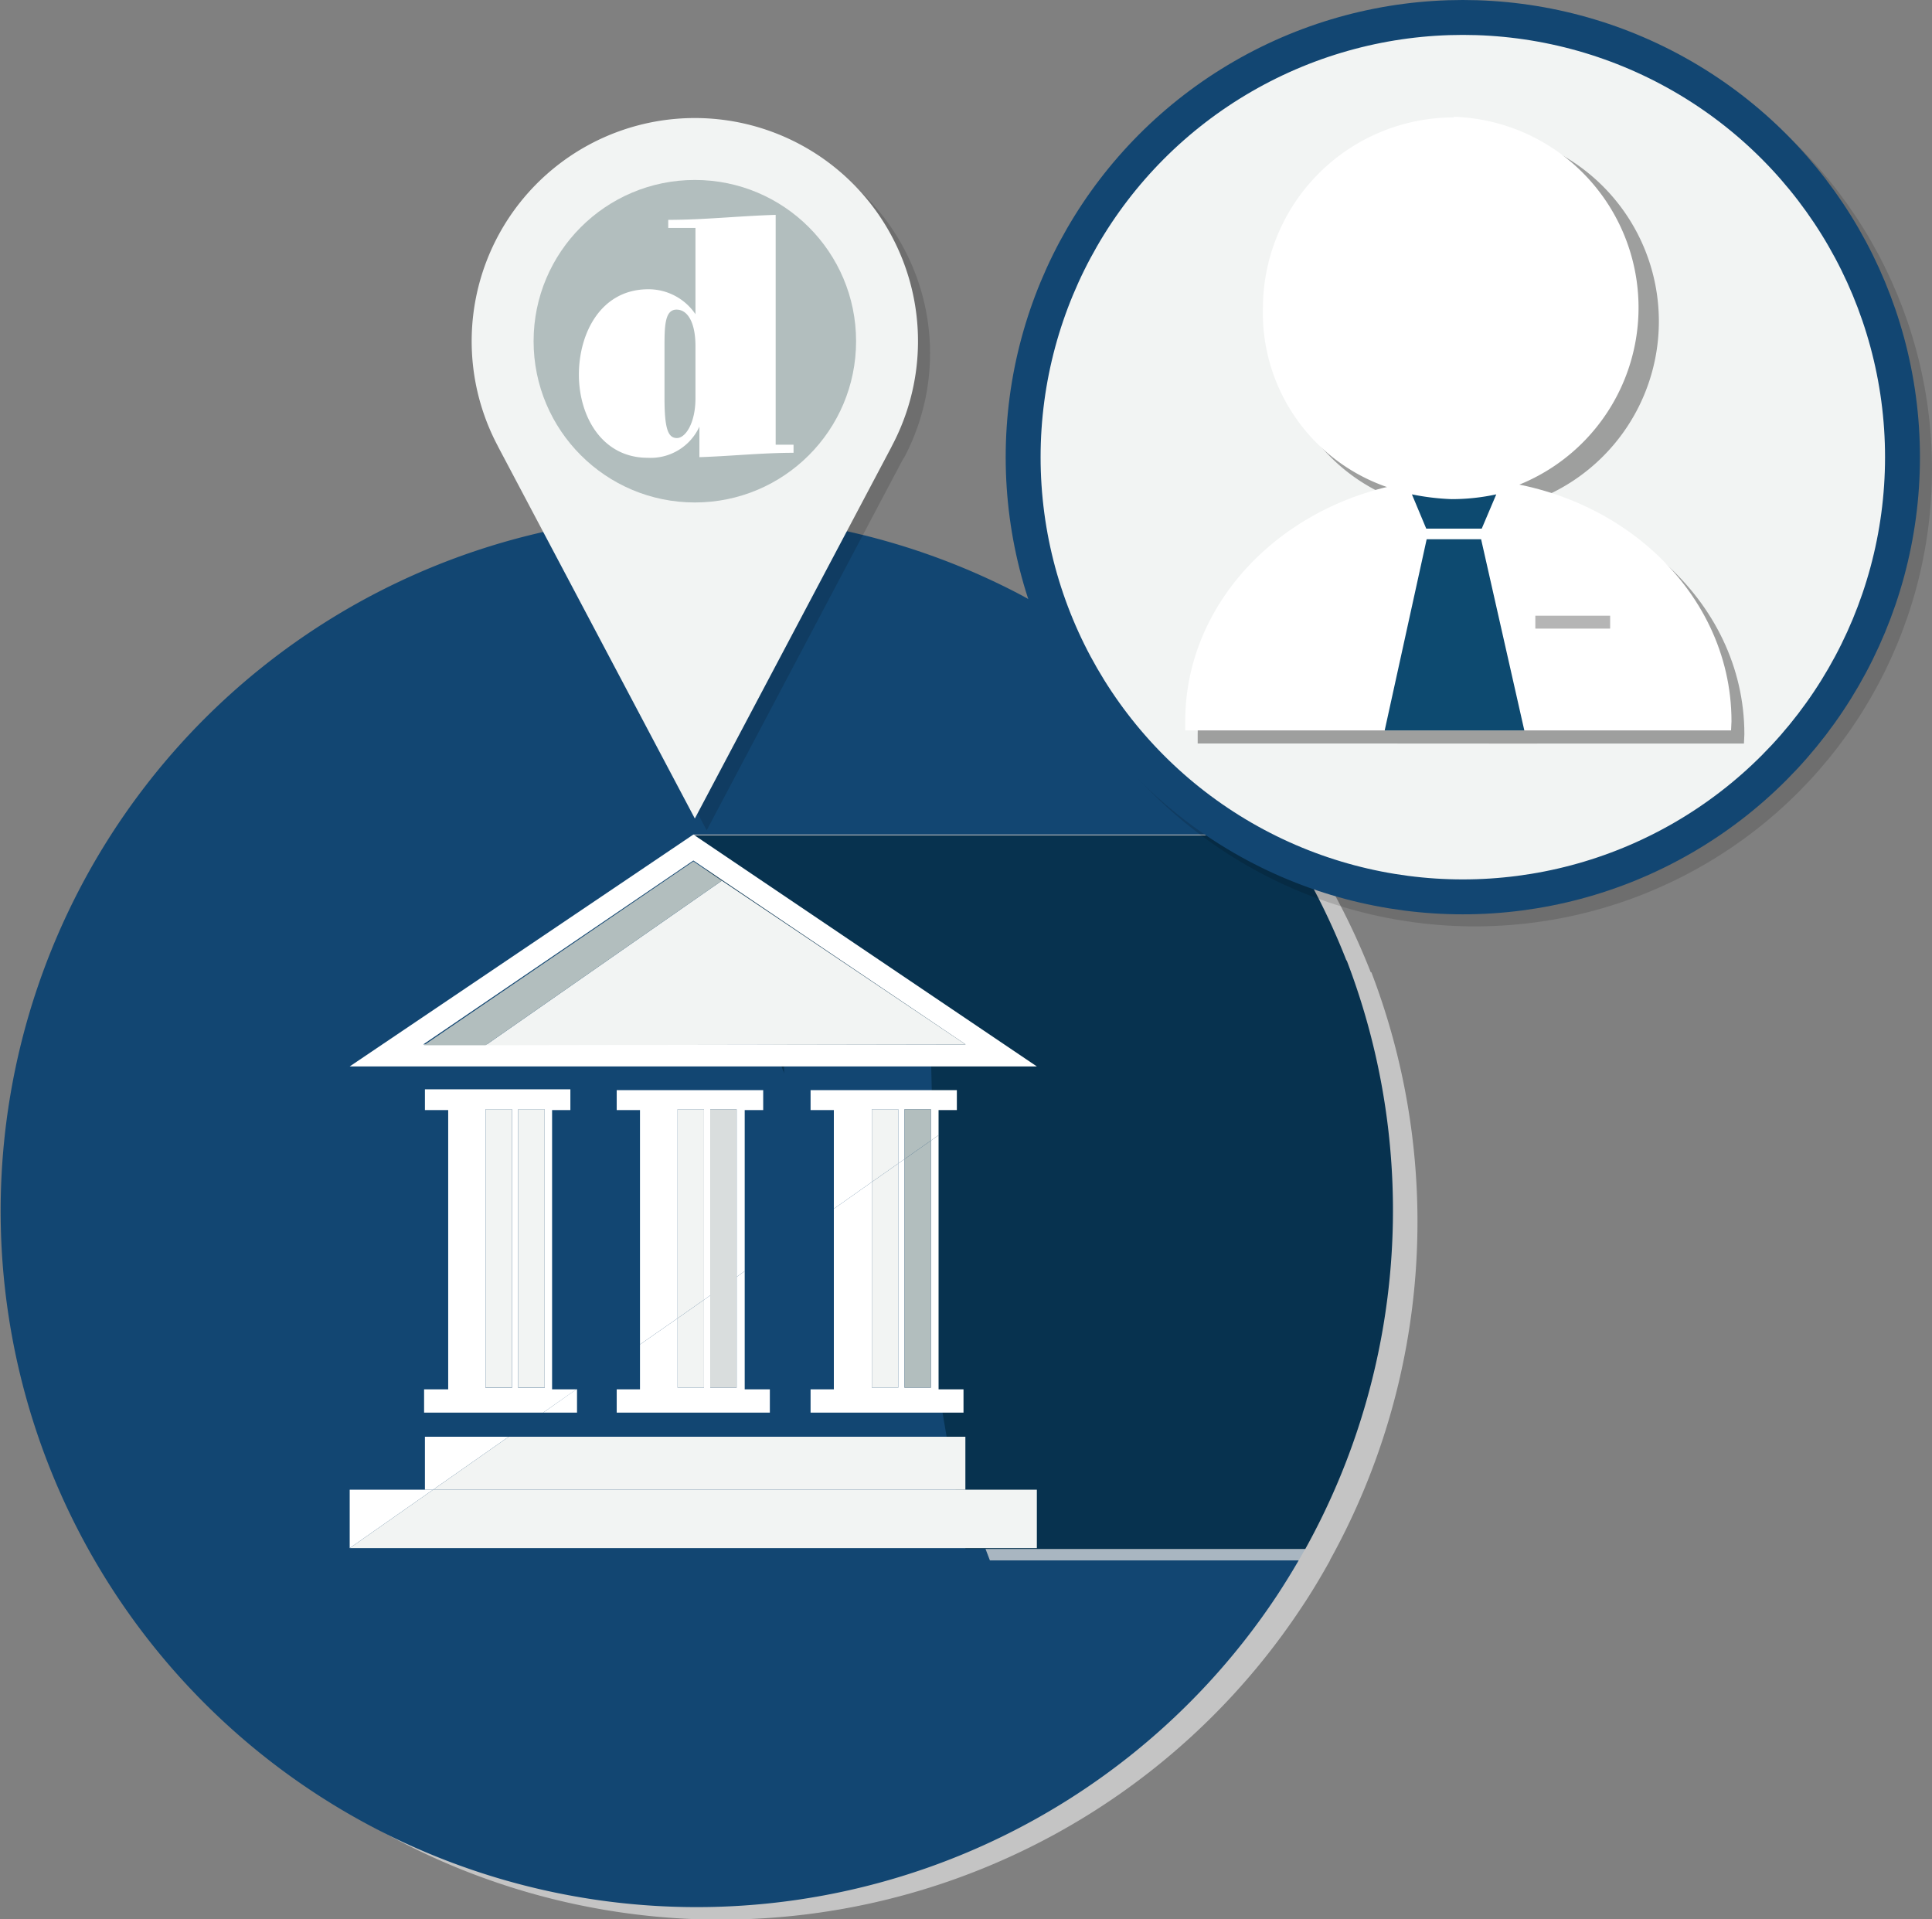 <svg xmlns="http://www.w3.org/2000/svg" width="92.98" height="92.35" viewBox="0 0 92.98 92.35">
  <rect x="0" y="0" width="92.98" height="92.35" fill="#808080" stroke="none"/>
  <defs>
    <style>
      .cls-1 {
        isolation: isolate;
      }

      .cls-2 {
        opacity: 0.75;
      }

      .cls-10, .cls-13, .cls-2 {
        mix-blend-mode: multiply;
      }

      .cls-3 {
        fill: #dbdbdb;
      }

      .cls-4 {
        fill: #124672;
      }

      .cls-5 {
        fill: #07324f;
      }

      .cls-6 {
        fill: #fff;
      }

      .cls-7 {
        fill: #f2f4f3;
      }

      .cls-8 {
        fill: #b2bebe;
      }

      .cls-9 {
        fill: #d9dddd;
      }

      .cls-10 {
        opacity: 0.14;
      }

      .cls-11, .cls-12, .cls-14, .cls-16 {
        fill: none;
        stroke-miterlimit: 10;
      }

      .cls-11, .cls-14 {
        stroke: #000;
      }

      .cls-11, .cls-12 {
        stroke-width: 1.68px;
      }

      .cls-12 {
        stroke: #124672;
      }

      .cls-13 {
        opacity: 0.35;
      }

      .cls-14, .cls-16 {
        stroke-width: 0.62px;
      }

      .cls-15 {
        fill: #0d4a70;
      }

      .cls-16 {
        stroke: #b5b5b5;
      }
    </style>
  </defs>
  <g class="cls-1">
    <g id="Livello_1" data-name="Livello 1">
      <g>
        <g>
          <g>
            <g class="cls-2">
              <path class="cls-3" d="M34.91,42H63.25A33.5,33.5,0,1,0,63,78.56c.49-.73.94-1.49,1.37-2.26H49.64Z" transform="translate(-0.36 -1.21)"/>
            </g>
            <path class="cls-4" d="M33.73,41.37H62.07A33.5,33.5,0,1,0,61.81,78c.48-.73.94-1.49,1.37-2.26H48.46Z" transform="translate(-0.36 -1.21)"/>
          </g>
          <g>
            <g class="cls-2">
              <path class="cls-3" d="M66.33,48a33.65,33.65,0,0,0-3.08-6H34.91L48,76.3H64.36a33.59,33.59,0,0,0,2-28.3Z" transform="translate(-0.36 -1.21)"/>
            </g>
            <path class="cls-5" d="M65.15,47.41a33.65,33.65,0,0,0-3.08-6H33.73l13.1,34.34H63.18a33.59,33.59,0,0,0,2-28.3Z" transform="translate(-0.36 -1.21)"/>
          </g>
          <polygon class="cls-4" points="37.73 50.99 44.8 50.61 45.17 66.86 46.47 74.5 37.73 74.5 37.73 50.99"/>
        </g>
        <g>
          <path class="cls-6" d="M17.19,52.53H50.26L33.73,41.37Zm29.64-1.06-23.1,0h-3l13-8.85,1.37.93Z" transform="translate(-0.36 -1.21)"/>
          <path class="cls-6" d="M26.93,54.63h.88v-1h-7v1h1.12V68.07H20.77v1.12H26.5l1.6-1.12H26.93ZM25,68H23.73V54.59H25Zm1.57,0H25.3V54.59h1.27Z" transform="translate(-0.36 -1.21)"/>
          <polygon class="cls-6" points="36.73 53.42 36.73 52.46 35.84 52.46 30.8 52.46 29.68 52.46 29.68 53.42 30.8 53.42 30.8 64.7 32.61 63.44 32.61 53.38 33.88 53.38 33.88 62.55 34.18 62.34 34.18 53.38 35.45 53.38 35.45 61.45 35.84 61.17 35.84 53.42 36.73 53.42"/>
          <polygon class="cls-6" points="46.05 53.42 46.05 52.46 45.17 52.46 40.13 52.46 39.01 52.46 39.01 53.42 40.13 53.42 40.13 58.17 41.96 56.88 41.96 53.38 43.23 53.38 43.23 55.99 43.53 55.78 43.53 53.38 44.8 53.38 44.8 54.89 45.17 54.63 45.17 53.42 46.05 53.42"/>
          <polygon class="cls-6" points="20.45 71.69 20.06 71.69 16.83 71.69 16.83 74.5 20.84 71.69 20.45 71.69"/>
          <polygon class="cls-6" points="20.45 71.69 20.84 71.69 24.48 69.14 20.45 69.14 20.45 71.69"/>
          <polygon class="cls-7" points="46.47 50.26 34.74 42.38 23.37 50.3 46.47 50.26"/>
          <polygon class="cls-8" points="20.4 50.3 23.37 50.3 34.74 42.38 33.37 41.45 20.4 50.3"/>
          <rect class="cls-7" x="23.37" y="53.38" width="1.27" height="13.4"/>
          <rect class="cls-7" x="24.94" y="53.38" width="1.27" height="13.4"/>
          <polygon class="cls-7" points="33.88 53.38 32.61 53.38 32.61 63.44 33.88 62.55 33.88 53.38"/>
          <polygon class="cls-7" points="43.23 53.38 41.96 53.38 41.96 56.88 43.23 55.99 43.23 53.38"/>
          <polygon class="cls-8" points="44.8 53.38 43.53 53.38 43.53 55.78 44.8 54.89 44.8 53.38"/>
          <polygon class="cls-6" points="26.57 67.98 27.77 67.98 27.77 66.86 27.73 66.86 26.14 67.98 26.57 67.98"/>
          <polygon class="cls-6" points="35.45 66.78 34.18 66.78 34.18 62.34 33.88 62.55 33.88 66.78 32.61 66.78 32.61 63.44 30.8 64.7 30.8 66.86 29.68 66.86 29.68 67.98 30.8 67.98 35.84 67.98 37.05 67.98 37.05 66.86 35.84 66.86 35.84 61.17 35.45 61.45 35.45 66.78"/>
          <polygon class="cls-6" points="44.8 66.78 43.53 66.78 43.53 55.78 43.23 55.99 43.23 66.78 41.96 66.78 41.96 56.88 40.13 58.17 40.13 66.86 39.01 66.86 39.01 67.98 40.13 67.98 45.17 67.98 46.37 67.98 46.37 66.86 45.17 66.86 45.17 54.63 44.8 54.89 44.8 66.78"/>
          <polygon class="cls-7" points="16.83 74.5 49.9 74.5 49.9 71.69 47.14 71.69 46.46 71.69 20.84 71.69 16.83 74.5"/>
          <polygon class="cls-7" points="46.46 71.69 46.46 69.14 24.48 69.14 20.84 71.69 46.46 71.69"/>
          <polygon class="cls-7" points="33.88 66.78 33.88 62.55 32.61 63.44 32.61 66.78 33.88 66.78"/>
          <polygon class="cls-9" points="34.18 53.38 34.18 62.34 34.18 66.78 35.45 66.78 35.45 61.45 35.45 53.38 34.18 53.38"/>
          <polygon class="cls-7" points="43.23 66.78 43.23 55.99 41.96 56.88 41.96 66.78 43.23 66.78"/>
          <polygon class="cls-8" points="44.8 66.78 44.8 54.89 43.53 55.78 43.53 66.78 44.8 66.78"/>
        </g>
        <g>
          <g>
            <g class="cls-10">
              <circle cx="70.98" cy="22.58" r="21.16"/>
              <circle class="cls-11" cx="70.98" cy="22.58" r="21.16"/>
            </g>
            <g>
              <circle class="cls-7" cx="70.4" cy="22" r="21.16"/>
              <circle class="cls-12" cx="70.4" cy="22" r="21.16"/>
            </g>
          </g>
          <g>
            <g class="cls-13">
              <path d="M84.31,36.54c0-6.45-5.88-11.67-13.14-11.67S58,30.09,58,36.54c0,.15,0,.3,0,.45H84.29C84.29,36.84,84.31,36.69,84.31,36.54Z" transform="translate(-0.36 -1.21)"/>
              <polygon points="69.28 26.57 67.26 35.78 69.28 35.78 71.86 35.78 73.98 35.78 71.91 26.57 69.28 26.57"/>
              <path d="M68.94,25.63l.65,1.64h2.68l.7-1.64a11,11,0,0,1-2.16.22A12.74,12.74,0,0,1,68.94,25.63Z" transform="translate(-0.36 -1.21)"/>
              <path d="M71,7.48a9.19,9.19,0,0,0-9.19,9.19,8.86,8.86,0,0,0,7.33,9,12.75,12.75,0,0,0,1.86.2A9.19,9.19,0,1,0,71,7.48Z" transform="translate(-0.36 -1.21)"/>
              <line class="cls-14" x1="74.51" y1="30.56" x2="78.11" y2="30.56"/>
            </g>
            <g>
              <path class="cls-6" d="M83.69,35.92c0-6.45-5.88-11.68-13.14-11.68S57.4,29.47,57.4,35.92c0,.15,0,.29,0,.44H83.67C83.67,36.21,83.69,36.07,83.69,35.92Z" transform="translate(-0.36 -1.21)"/>
              <polygon class="cls-15" points="68.66 25.95 66.64 35.15 68.66 35.15 71.23 35.15 73.36 35.15 71.28 25.95 68.66 25.95"/>
              <g>
                <path class="cls-15" d="M68.31,25,69,26.65h2.67l.7-1.65a10.12,10.12,0,0,1-2.15.23A11.64,11.64,0,0,1,68.31,25Z" transform="translate(-0.36 -1.21)"/>
                <path class="cls-6" d="M70.33,6.86A9.19,9.19,0,0,0,61.14,16a8.87,8.87,0,0,0,7.33,9,12.6,12.6,0,0,0,1.86.2,9.19,9.19,0,0,0,0-18.37Z" transform="translate(-0.36 -1.21)"/>
              </g>
              <line class="cls-16" x1="73.89" y1="29.94" x2="77.49" y2="29.94"/>
            </g>
          </g>
        </g>
        <g>
          <g>
            <g class="cls-10">
              <path d="M43.88,23.22h0a10.74,10.74,0,1,0-19,0h0l.05.1h0l9.44,17.85,9.44-17.85h0Z" transform="translate(-0.36 -1.21)"/>
              <circle cx="34.02" cy="17" r="7.76"/>
            </g>
            <g>
              <path class="cls-7" d="M43.3,22.64h0a10.74,10.74,0,1,0-19,0h0l.05.1v0L33.8,40.6l9.44-17.84v0Z" transform="translate(-0.36 -1.21)"/>
              <circle class="cls-8" cx="33.44" cy="16.42" r="7.76"/>
            </g>
          </g>
          <path class="cls-6" d="M38.55,22.61V23c-1.51,0-3,.16-4.53.21V21.74a2.58,2.58,0,0,1-2.49,1.5c-2.2,0-3.31-2-3.31-4s1.06-4.11,3.34-4.11a2.73,2.73,0,0,1,2.27,1.2V12.18H32.52v-.39c1.73,0,3.44-.19,5.17-.24V22.61Zm-4.72-4.75c0-1.1-.36-1.75-.91-1.75s-.58.74-.58,1.75v2.52c0,1.52.19,1.91.6,1.91s.89-.72.89-1.91Z" transform="translate(-0.36 -1.21)"/>
        </g>
      </g>
    </g>
  </g>
</svg>
